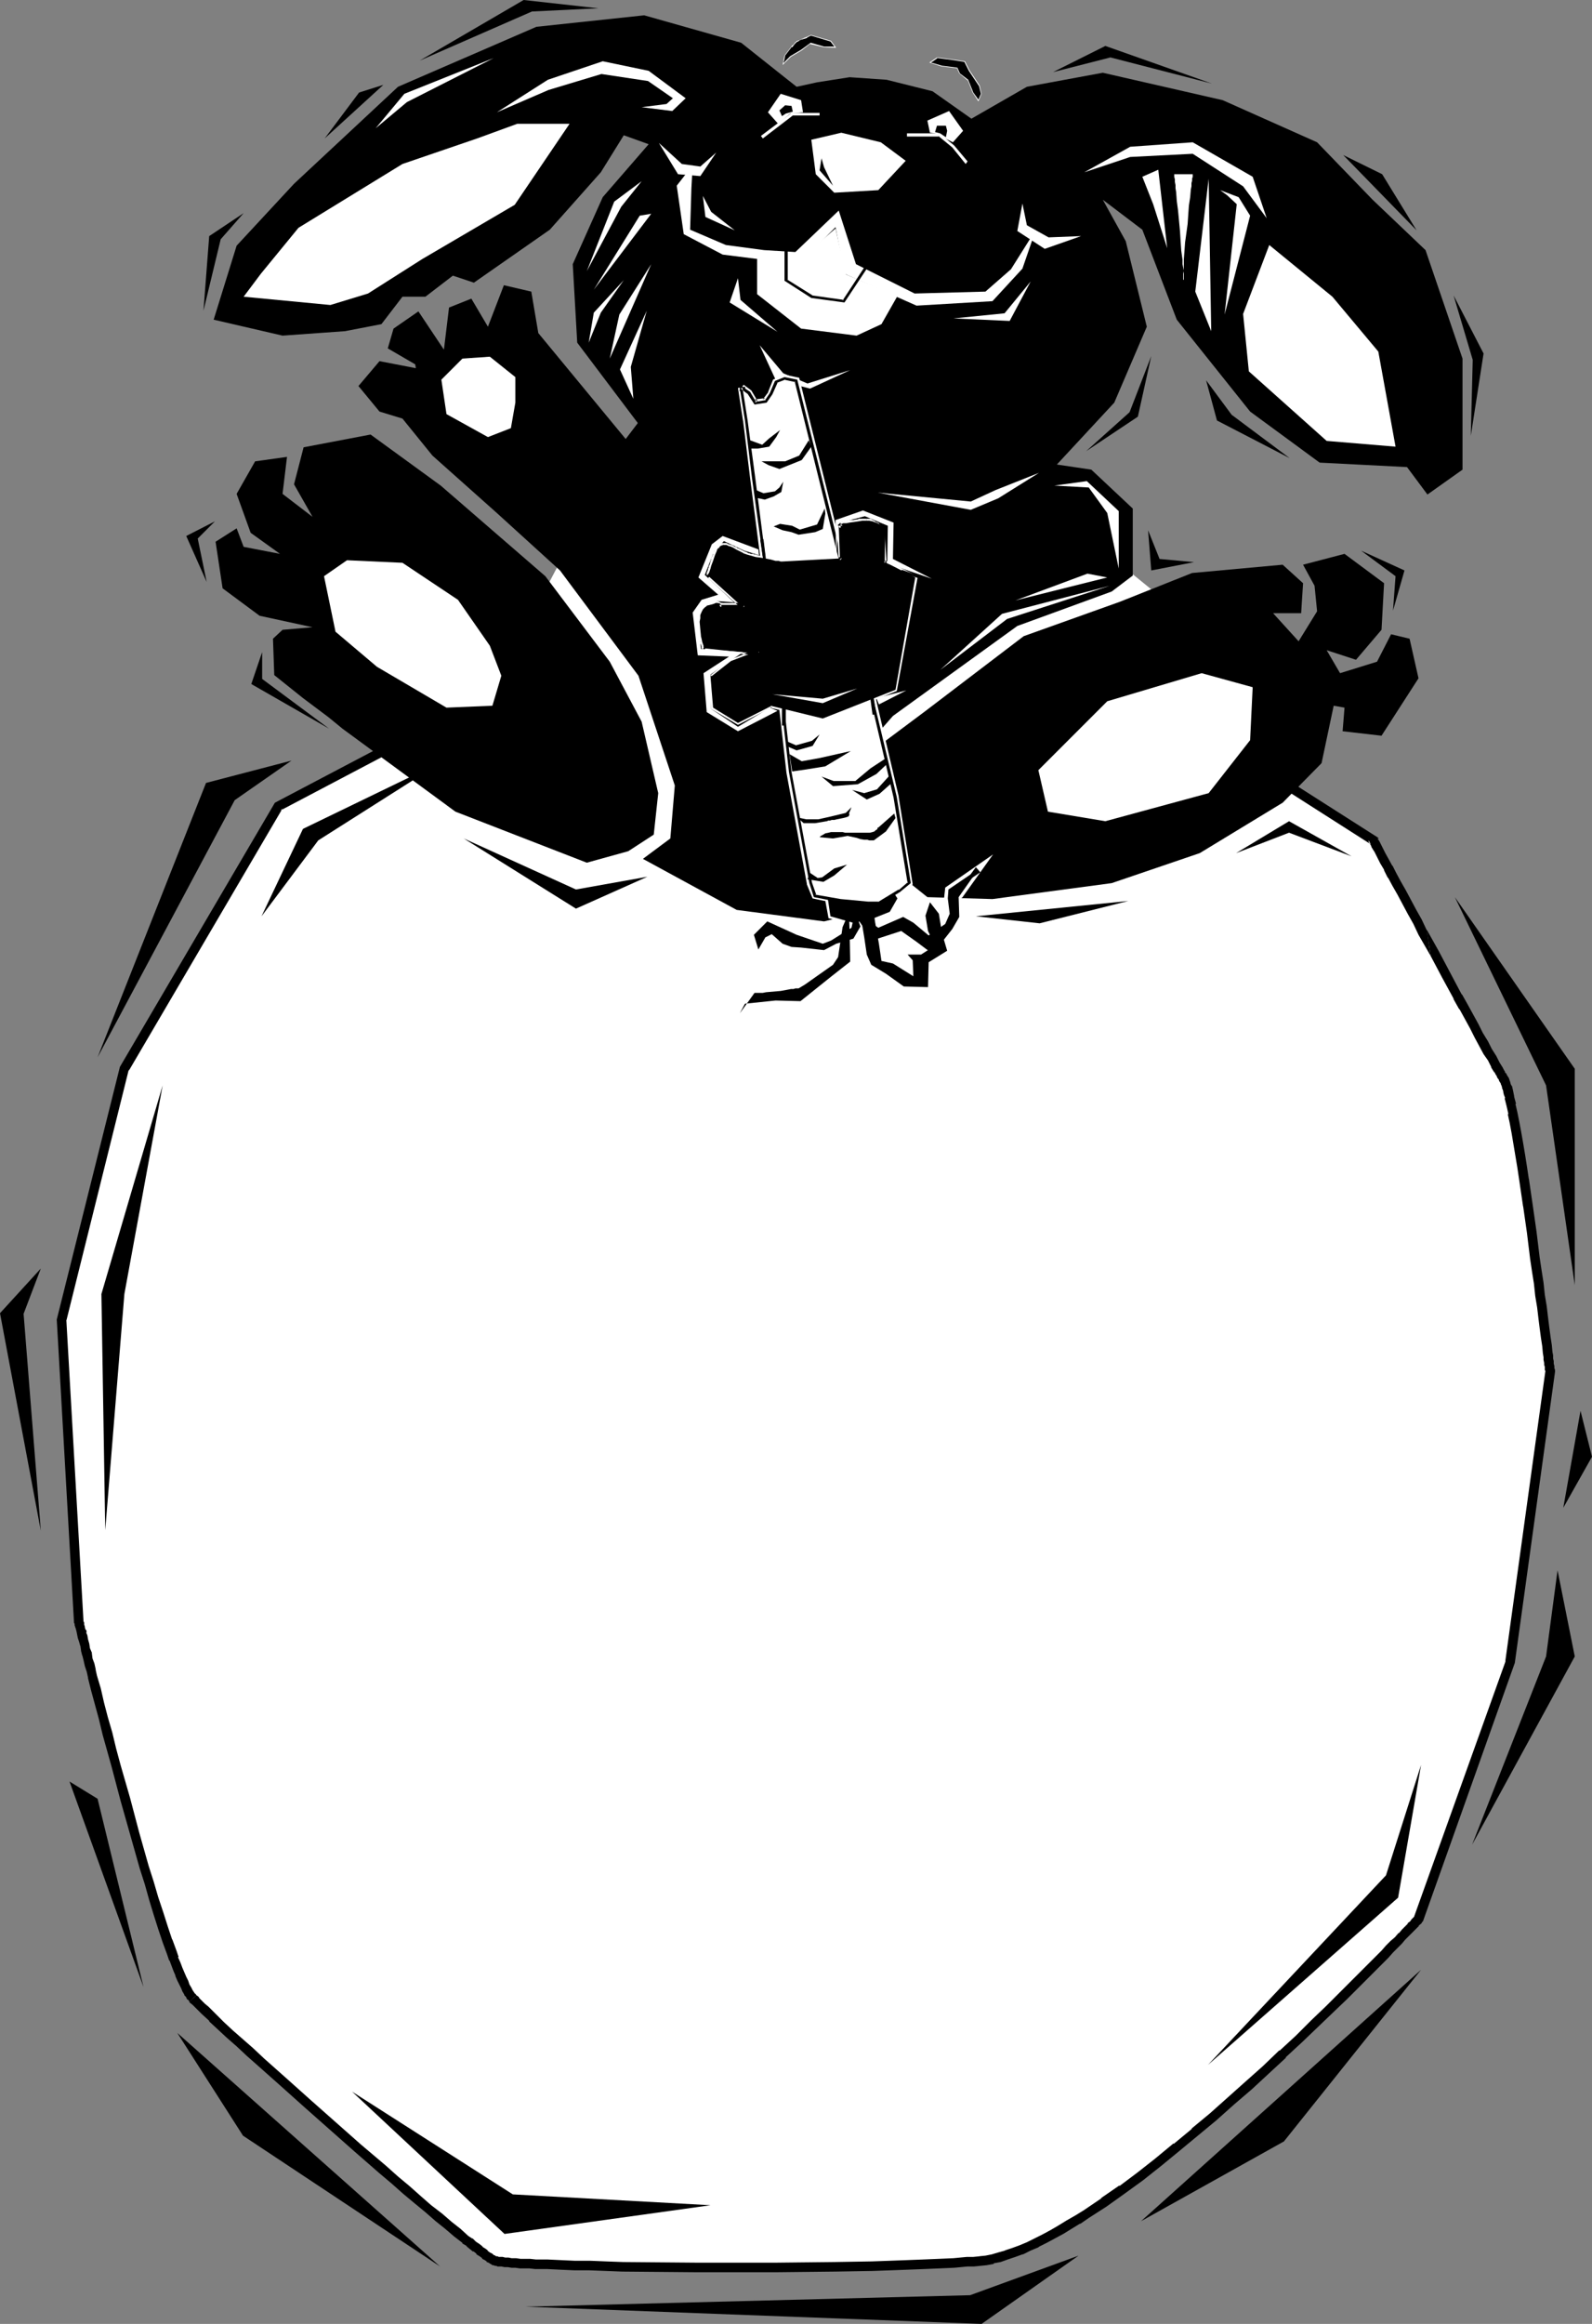<?xml version="1.0" encoding="UTF-8" standalone="no"?>
<svg
   version="1.0"
   width="106.714mm"
   height="155.711mm"
   id="svg130"
   sodipodi:docname="Bunny &amp; Egg Frame.wmf"
   xmlns:inkscape="http://www.inkscape.org/namespaces/inkscape"
   xmlns:sodipodi="http://sodipodi.sourceforge.net/DTD/sodipodi-0.dtd"
   xmlns="http://www.w3.org/2000/svg"
   xmlns:svg="http://www.w3.org/2000/svg">
  <rect width="100%" height="100%" fill="#808080" stroke="none"/>
  <sodipodi:namedview
     id="namedview130"
     pagecolor="#ffffff"
     bordercolor="#000000"
     borderopacity="0.25"
     inkscape:showpageshadow="2"
     inkscape:pageopacity="0.0"
     inkscape:pagecheckerboard="0"
     inkscape:deskcolor="#d1d1d1"
     inkscape:document-units="mm" />
  <defs
     id="defs1">
    <pattern
       id="WMFhbasepattern"
       patternUnits="userSpaceOnUse"
       width="6"
       height="6"
       x="0"
       y="0" />
  </defs>
  <path
     style="fill:#ffffff;fill-opacity:1;fill-rule:evenodd;stroke:none"
     d="m 48.8,506.103 0.808,0.646 0.646,0.808 0.808,0.646 0.808,0.97 1.939,1.778 2.101,1.939 2.262,2.101 2.585,2.262 2.585,2.424 2.747,2.424 2.909,2.585 2.909,2.747 3.07,2.747 3.07,2.747 12.604,11.15 6.302,5.333 3.07,2.585 2.909,2.585 2.909,2.424 2.747,2.262 2.585,2.262 2.424,1.939 2.262,1.939 2.101,1.778 0.97,0.646 0.97,0.808 0.808,0.646 0.808,0.646 0.646,0.485 0.646,0.485 0.646,0.485 0.646,0.323 0.323,0.323 0.485,0.323 0.323,0.162 h 0.162 l 0.323,0.162 h 0.323 l 0.485,0.162 h 0.646 0.808 l 0.808,0.162 h 0.808 l 1.131,0.162 h 1.131 1.131 l 1.293,0.162 h 1.454 l 1.454,0.162 h 1.454 l 3.393,0.162 h 3.555 l 3.878,0.162 h 4.04 l 4.363,0.162 h 4.363 l 4.686,0.162 h 4.686 5.009 l 9.857,0.162 h 10.019 l 10.019,-0.162 h 4.848 l 4.848,-0.162 4.686,-0.162 h 4.524 l 4.363,-0.162 4.201,-0.162 4.04,-0.162 3.717,-0.323 3.393,-0.162 1.616,-0.162 1.454,-0.162 1.616,-0.162 1.616,-0.323 1.777,-0.485 1.777,-0.485 1.777,-0.646 1.939,-0.646 1.939,-0.808 1.939,-0.97 2.101,-0.97 1.939,-1.131 2.101,-1.131 2.101,-1.293 2.262,-1.293 2.101,-1.454 4.524,-2.909 4.524,-3.232 4.524,-3.393 4.686,-3.555 4.686,-3.878 4.524,-3.717 4.686,-4.04 4.524,-3.878 4.524,-4.04 4.363,-4.04 4.201,-3.878 4.201,-3.878 3.878,-3.717 3.878,-3.717 3.393,-3.393 1.777,-1.778 1.616,-1.616 1.616,-1.616 1.454,-1.454 1.454,-1.454 1.293,-1.293 1.293,-1.454 1.293,-1.131 1.131,-1.293 0.97,-0.97 0.97,-0.97 0.808,-0.97 0.808,-0.808 0.646,-0.646 0.646,-0.646 0.485,-0.485 0.485,-0.485 0.162,-0.323 0.162,-0.162 h 0.162 l 23.107,-64.96 10.019,-73.686 v -0.323 -0.162 -0.323 l -0.162,-0.485 v -0.485 l -0.162,-0.646 v -0.646 l -0.162,-0.646 -0.162,-0.97 -0.162,-1.778 -0.323,-2.101 -0.323,-2.424 -0.162,-2.585 -0.485,-2.747 -0.323,-2.909 -0.485,-3.07 -0.323,-3.07 -0.485,-3.232 -0.97,-6.625 -0.97,-6.787 -0.97,-6.464 -0.485,-3.232 -0.485,-3.07 -0.485,-2.909 -0.485,-2.747 -0.485,-2.585 -0.323,-2.262 -0.485,-2.262 -0.323,-1.778 -0.162,-0.808 -0.323,-0.808 -0.162,-0.646 -0.162,-0.646 -0.162,-0.485 -0.162,-0.485 -0.162,-0.323 -0.162,-0.323 v -0.162 l -0.323,-0.323 -0.162,-0.485 -0.323,-0.323 -0.323,-0.485 -0.323,-0.646 -0.808,-1.293 -0.808,-1.616 -0.97,-1.778 -1.131,-1.939 -1.131,-2.262 -1.293,-2.262 -1.293,-2.424 -1.293,-2.424 -1.454,-2.585 -2.909,-5.333 -3.07,-5.494 -2.909,-5.494 -1.454,-2.585 -1.454,-2.585 -1.293,-2.585 -1.293,-2.262 -1.131,-2.262 -1.131,-2.101 -1.131,-1.939 -0.808,-1.778 -0.808,-1.454 -0.808,-1.293 -0.323,-0.485 -0.485,-0.97 -0.323,-0.646 v -0.162 l -0.162,-0.162 v 0 l -36.034,-23.108 -70.776,-13.089 -42.013,2.909 -34.742,-2.909 -38.943,-1.454 -54.779,28.925 -39.105,66.576 -15.836,63.505 4.363,76.594 v 0 0.162 l 0.162,0.323 v 0.485 l 0.162,0.485 0.162,0.646 0.162,0.808 0.323,0.808 0.162,0.97 0.323,1.131 0.162,1.131 0.323,1.131 0.323,1.454 0.323,1.293 0.485,1.454 0.323,1.616 0.808,3.232 0.97,3.555 0.97,3.717 1.131,3.878 0.97,4.04 1.131,4.04 2.262,8.564 2.424,8.564 2.424,8.564 1.293,4.04 1.131,3.878 1.131,3.878 1.293,3.555 0.97,3.393 1.131,3.07 0.485,1.454 0.646,1.293 0.485,1.293 0.485,1.293 0.485,1.131 0.485,0.97 0.485,0.97 0.323,0.808 0.485,0.808 0.323,0.485 0.323,0.485 z"
     id="path1" />
  <path
     style="fill:#000000;fill-opacity:1;fill-rule:evenodd;stroke:none"
     d="m 47.992,506.911 v 0.162 l 0.808,0.646 -0.162,-0.162 0.808,0.808 v 0 l 0.808,0.808 v 0 l 0.808,0.808 1.939,1.778 v 0.162 l 2.101,1.939 2.262,2.101 2.585,2.262 2.585,2.424 2.747,2.424 2.909,2.585 2.909,2.585 3.07,2.747 3.07,2.747 12.604,11.15 6.302,5.494 3.07,2.585 2.909,2.585 2.909,2.424 v 0 l 2.747,2.262 2.585,2.262 2.424,1.939 v 0 l 2.262,1.939 v 0 l 2.101,1.616 v 0.162 l 1.131,0.646 h -0.162 l 0.97,0.808 0.808,0.646 v -0.162 l 0.808,0.646 v 0.162 l 0.808,0.485 v 0 l 0.646,0.485 v 0.162 l 0.646,0.323 v 0 l 0.485,0.323 v 0.162 l 0.485,0.162 0.485,0.323 v 0 l 0.323,0.162 0.162,0.162 h 0.323 l 0.323,0.162 v 0 h 0.323 l 0.323,0.162 h 0.485 0.646 -0.162 l 0.808,0.162 v 0 h 0.808 v 0 l 0.97,0.162 v 0 h 0.97 v 0 l 1.131,0.162 h 1.293 1.293 -0.162 l 1.454,0.162 v 0 h 1.454 1.616 l 3.232,0.162 3.717,0.162 h 3.717 l 4.201,0.162 4.201,0.162 h 0.162 l 18.744,0.162 h 9.857 10.019 l 14.866,-0.162 h 0.162 l 9.534,-0.162 4.524,-0.162 4.363,-0.162 4.201,-0.162 3.878,-0.162 3.717,-0.162 v 0 l 3.393,-0.323 h 1.616 l 1.616,-0.162 v 0 l 1.616,-0.162 v 0 l 1.777,-0.323 v -0.162 l 1.777,-0.323 v 0 l 1.777,-0.646 v 0 l 1.939,-0.646 v 0 l 1.777,-0.646 h 0.162 l 1.939,-0.97 1.939,-0.808 0.162,-0.162 1.939,-0.97 2.101,-1.131 v 0 l 2.101,-1.131 2.101,-1.293 2.101,-1.293 h 0.162 l 2.101,-1.454 4.524,-2.909 v 0 l 4.524,-3.232 v 0 l 4.686,-3.393 v 0 l 4.686,-3.717 4.524,-3.717 v 0 l 4.686,-3.878 v 0 l 4.686,-3.878 4.524,-4.04 4.524,-3.878 4.363,-4.04 4.201,-3.878 v -0.162 l 4.201,-3.878 v 0 l 3.878,-3.717 3.878,-3.717 3.555,-3.393 9.211,-9.211 1.293,-1.293 1.131,-1.293 1.131,-1.131 1.131,-1.131 0.808,-0.97 v 0 l 0.97,-0.97 v 0 l 0.808,-0.808 v 0 l 0.646,-0.646 v 0 l 0.646,-0.646 v 0 l 0.485,-0.485 h -0.162 l 0.808,-0.646 v -0.162 l 0.162,-0.162 v 0 l 0.162,-0.162 23.269,-65.444 10.18,-73.686 v -0.485 l -0.162,-0.485 v 0.162 -0.323 0 -0.485 0.162 l -0.162,-0.646 v 0 -0.646 l -0.162,-0.646 v 0.162 -0.808 -0.162 l -0.162,-0.808 v 0 l -0.162,-1.778 -0.323,-2.101 -0.323,-2.424 -0.323,-2.585 -0.323,-2.747 -0.485,-2.909 -0.323,-3.07 -0.485,-3.07 -0.485,-3.232 -0.808,-6.625 -0.97,-6.787 v 0 l -0.97,-6.625 v 0.162 l -0.485,-3.232 v 0 l -0.485,-3.07 -0.485,-2.909 -0.485,-2.747 -0.485,-2.585 -0.485,-2.424 v 0 l -0.485,-2.101 h 0.162 l -0.485,-1.778 v -0.162 l -0.162,-0.808 v 0 l -0.162,-0.808 v 0 l -0.162,-0.646 v -0.162 l -0.323,-0.485 v 0 l -0.162,-0.485 v -0.162 l -0.162,-0.323 v -0.162 l -0.162,-0.323 v -0.162 l -0.323,-0.485 v 0 l -0.162,-0.323 v 0.162 l -0.162,-0.485 -0.162,-0.162 -0.323,-0.323 h 0.162 l -0.323,-0.485 v 0 l -0.323,-0.646 v 0 l -0.808,-1.293 v 0 l -0.808,-1.616 v 0 l -1.131,-1.778 -0.97,-1.939 -1.293,-2.101 -1.131,-2.262 v 0 l -2.747,-5.009 v 0 l -1.454,-2.585 v 0.162 l -2.909,-5.494 -2.909,-5.494 v 0 l -3.07,-5.494 0.97,6.625 v 0 l 2.909,5.494 2.909,5.333 v 0.162 l 1.454,2.585 v -0.162 l 2.747,5.009 v 0 l 1.131,2.262 1.131,2.101 1.131,2.101 1.131,1.616 v 0 l 0.808,1.616 v 0.162 l 0.808,1.293 v -0.162 l 0.323,0.646 v 0 l 0.323,0.485 v 0.162 l 0.323,0.485 -0.162,-0.162 0.323,0.323 v 0.162 l 0.162,0.323 v 0 l 0.323,0.485 v -0.162 0.323 0 l 0.162,0.323 v 0 l 0.162,0.485 v 0.162 l 0.162,0.485 v -0.162 l 0.162,0.646 v 0.162 l 0.162,0.646 v 0 l 0.323,0.808 h -0.162 l 0.485,1.939 v 0 l 0.485,2.101 h -0.162 l 0.485,2.262 0.485,2.585 0.485,2.909 0.485,2.909 0.485,2.909 v 0 l 0.485,3.232 v 0 l 0.97,6.625 v -0.162 l 0.97,6.787 0.808,6.625 0.485,3.232 0.485,3.07 0.323,3.07 0.485,2.909 0.323,2.747 0.323,2.585 0.323,2.424 0.323,2.101 0.162,1.778 v 0 l 0.162,0.97 v -0.162 0.808 0 l 0.162,0.808 v 0.485 0 l 0.162,0.485 v 0 0.485 0 0.323 0 l 0.162,0.323 v -0.323 0.323 -0.162 l -10.18,73.686 0.162,-0.323 -23.269,64.96 0.323,-0.323 v 0 l -0.162,0.162 -0.162,0.162 0.162,-0.162 -0.646,0.646 -0.162,0.162 -0.323,0.485 v 0 l -0.646,0.485 v 0.162 l -0.646,0.646 v 0 l -0.808,0.808 v 0 l -0.808,0.97 v -0.162 l -0.97,1.131 -1.131,0.97 -1.131,1.131 -1.131,1.293 -1.293,1.293 -9.211,9.211 -3.555,3.555 -3.717,3.555 -3.878,3.878 v 0 l -4.201,3.878 v -0.162 l -4.201,4.04 -4.363,3.878 -4.524,4.04 -4.524,4.04 -4.686,3.878 h 0.162 l -4.686,3.878 v -0.162 l -4.686,3.878 -4.524,3.555 v 0 l -4.524,3.393 v -0.162 l -4.686,3.232 h 0.162 l -4.524,3.07 -2.101,1.293 v 0 l -2.262,1.293 -2.101,1.293 -1.939,1.131 v 0 l -2.101,1.131 -1.939,0.97 v 0 l -1.939,0.97 -1.939,0.808 v 0 l -1.777,0.646 v 0 l -1.939,0.646 h 0.162 l -1.777,0.485 v 0 l -1.616,0.485 v 0 l -1.616,0.323 v 0 l -1.616,0.162 h 0.162 l -1.616,0.162 h -1.616 l -3.393,0.323 v 0 l -3.717,0.162 -3.878,0.162 -4.201,0.162 -4.363,0.162 -4.524,0.162 -9.534,0.162 v 0 l -14.866,0.162 h -10.019 -9.857 l -18.744,-0.162 v 0 l -4.363,-0.162 -4.04,-0.162 h -3.878 l -3.555,-0.162 -3.393,-0.162 h -1.454 -1.454 v 0 l -1.454,-0.162 v 0 h -1.293 -1.131 l -1.131,-0.162 v 0 h -0.97 -0.162 l -0.808,-0.162 v 0 h -0.808 v 0 l -0.646,-0.162 v 0 h -0.646 -0.485 0.162 l -0.323,-0.162 h -0.162 -0.162 0.162 -0.162 v 0 l -0.323,-0.162 h 0.162 l -0.485,-0.162 -0.323,-0.323 v 0 l -0.646,-0.323 v 0 l -0.646,-0.485 h 0.162 l -0.646,-0.485 v 0 l -0.808,-0.485 h 0.162 l -0.808,-0.646 v 0 l -0.97,-0.646 -0.808,-0.808 h -0.162 l -0.97,-0.646 v 0 l -1.939,-1.778 v 0 l -2.262,-1.778 v 0 l -2.424,-2.101 -2.747,-2.101 -2.585,-2.262 v 0 l -2.909,-2.585 -2.909,-2.424 -3.07,-2.747 -6.302,-5.332 -12.604,-11.15 -3.07,-2.747 -3.07,-2.747 -2.909,-2.585 -2.909,-2.585 -2.747,-2.585 -2.585,-2.262 -2.585,-2.262 -2.262,-2.101 -2.101,-2.101 0.162,0.162 -1.939,-1.939 -0.97,-0.808 v 0 l -0.808,-0.808 0.162,0.162 -0.808,-0.808 v -0.162 l -0.808,-0.646 0.162,0.162 z"
     id="path2" />
  <path
     style="fill:#000000;fill-opacity:1;fill-rule:evenodd;stroke:none"
     d="m 361.475,235.438 v 0.162 l -1.293,-2.747 v 0 l -1.454,-2.585 v 0 l -1.293,-2.424 v 0 l -1.293,-2.424 v 0 l -1.293,-2.262 -1.131,-2.101 v 0 l -0.97,-1.939 v 0.162 l -0.97,-1.778 -0.808,-1.454 -0.646,-1.293 -0.323,-0.646 v 0 l -0.485,-0.97 v 0 l -0.485,-0.808 -0.162,-0.323 0.323,0.808 v -0.646 l -37.004,-23.592 -71.099,-13.089 -42.175,2.909 h 0.323 l -34.742,-2.909 v 0 l -39.266,-1.454 -55.587,29.248 -39.266,66.899 -15.997,63.99 4.363,76.594 v 0 0.162 l 0.162,0.323 v 0.162 0.323 -0.162 l 0.162,0.485 v 0 l 0.162,0.485 v 0 l 0.162,0.646 v 0 l 0.162,0.808 v 0 l 0.162,0.808 v 0 l 0.323,0.97 0.323,1.131 v -0.162 l 0.162,1.131 v 0.162 l 0.323,1.293 v -0.162 l 0.323,1.293 v 0 l 0.323,1.454 0.485,1.454 v 0 l 0.323,1.454 v 0.162 l 0.808,3.232 0.97,3.555 0.97,3.555 0.97,4.04 1.131,4.04 1.131,4.04 2.262,8.564 v 0 l 2.424,8.564 2.424,8.564 1.293,4.04 1.131,4.04 1.131,3.717 1.131,3.555 1.131,3.393 v 0 l 1.131,3.07 0.485,1.454 0.162,0.162 0.485,1.293 0.485,1.293 v 0 l 0.485,1.131 v 0.162 l 0.485,1.131 0.485,0.97 0.485,0.97 v 0 l 0.323,0.808 0.485,0.808 v 0.162 l 0.485,0.485 v 0.162 l 0.323,0.485 h 0.162 l 0.323,0.485 1.777,-1.616 -0.323,-0.485 v 0.162 l -0.323,-0.485 v 0 l -0.323,-0.485 v 0 l -0.323,-0.646 -0.485,-0.808 v 0 l -0.323,-0.97 -0.485,-0.97 -0.485,-1.131 v 0 l -0.485,-1.131 v 0 l -0.485,-1.293 -0.646,-1.454 h 0.162 l -0.485,-1.454 -1.131,-3.07 v 0.162 l -1.131,-3.393 -1.131,-3.555 -1.293,-3.878 -1.131,-3.878 -1.293,-4.04 -2.424,-8.564 -2.262,-8.564 v 0 l -2.424,-8.403 -1.131,-4.201 -0.97,-4.04 -1.131,-3.878 -0.97,-3.717 -0.808,-3.555 -0.97,-3.232 v 0 l -0.323,-1.454 v -0.162 l -0.323,-1.454 -0.485,-1.293 v 0 L 23.269,418.683 V 418.521 l -0.485,-1.131 v 0 l -0.162,-1.131 v 0 l -0.323,-1.131 -0.162,-0.97 v 0 l -0.323,-0.808 h 0.162 l -0.162,-0.646 h -0.162 l -0.162,-0.646 v -0.162 l -0.162,-0.485 v 0.162 -0.485 -0.162 l -0.162,-0.323 v 0.162 -0.323 0.323 0 0 l -4.363,-76.594 v 0.323 l 15.836,-63.667 v 0.323 l 38.943,-66.414 -0.485,0.485 54.94,-28.925 -0.646,0.162 38.943,1.454 v 0 l 34.58,2.909 h 0.323 l 41.852,-2.909 h -0.323 l 70.776,12.927 -0.485,-0.162 36.196,23.108 -0.485,-0.97 v 0.485 l 0.485,0.485 -0.323,-0.323 0.485,0.808 v 0.162 l 0.485,0.808 v 0 l 0.323,0.485 0.646,1.293 0.808,1.616 0.97,1.616 v 0.162 l 0.97,1.939 v -0.162 l 1.131,2.101 1.293,2.262 v 0 l 1.293,2.424 v 0 l 1.293,2.424 v 0 l 1.454,2.585 v 0 l 1.293,2.747 v 0 l 3.07,5.332 z"
     id="path3" />
  <path
     style="fill:#000000;fill-opacity:1;fill-rule:evenodd;stroke:none"
     d="M 73.846,192.617 59.465,202.635 24.723,267.756 52.193,198.272 Z"
     id="path4" />
  <path
     style="fill:#000000;fill-opacity:1;fill-rule:evenodd;stroke:none"
     d="m 368.585,227.197 23.107,47.669 7.272,50.578 v -54.779 z"
     id="path5" />
  <path
     style="fill:#000000;fill-opacity:1;fill-rule:evenodd;stroke:none"
     d="m 394.601,397.676 -2.909,21.815 -18.744,47.669 26.016,-47.669 z"
     id="path6" />
  <path
     style="fill:#000000;fill-opacity:1;fill-rule:evenodd;stroke:none"
     d="m 289.083,562.499 70.938,-63.667 -34.742,43.468 z"
     id="path7" />
  <path
     style="fill:#000000;fill-opacity:1;fill-rule:evenodd;stroke:none"
     d="m 396.055,381.84 4.363,-24.562 2.909,11.635 z"
     id="path8" />
  <path
     style="fill:#000000;fill-opacity:1;fill-rule:evenodd;stroke:none"
     d="M 10.342,321.243 5.979,332.716 10.342,387.657 0,332.555 Z"
     id="path9" />
  <path
     style="fill:#000000;fill-opacity:1;fill-rule:evenodd;stroke:none"
     d="m 17.613,451.162 7.11,4.363 11.634,47.669 z"
     id="path10" />
  <path
     style="fill:#000000;fill-opacity:1;fill-rule:evenodd;stroke:none"
     d="M 44.922,514.829 111.497,573.972 61.565,540.845 Z"
     id="path11" />
  <path
     style="fill:#000000;fill-opacity:1;fill-rule:evenodd;stroke:none"
     d="m 133.15,584.152 112.628,-2.909 27.47,-10.019 -24.562,17.29 z"
     id="path12" />
  <path
     style="fill:#000000;fill-opacity:1;fill-rule:evenodd;stroke:none"
     d="m 41.205,274.866 -15.513,52.84 0.97,59.789 4.848,-59.789 z"
     id="path13" />
  <path
     style="fill:#000000;fill-opacity:1;fill-rule:evenodd;stroke:none"
     d="m 360.021,446.961 -5.817,33.611 -48.154,42.337 45.083,-47.993 z"
     id="path14" />
  <path
     style="fill:#000000;fill-opacity:1;fill-rule:evenodd;stroke:none"
     d="m 89.197,529.696 38.62,36.035 52.193,-7.272 -50.093,-2.747 z"
     id="path15" />
  <path
     style="fill:#000000;fill-opacity:1;fill-rule:evenodd;stroke:none"
     d="m 117.475,212.331 28.44,12.927 18.098,-3.232 -18.098,8.08 z"
     id="path16" />
  <path
     style="fill:#000000;fill-opacity:1;fill-rule:evenodd;stroke:none"
     d="m 247.232,232.045 38.62,-3.878 -22.461,5.656 z"
     id="path17" />
  <path
     style="fill:#000000;fill-opacity:1;fill-rule:evenodd;stroke:none"
     d="m 313.16,216.047 13.412,-8.08 15.836,8.888 -15.836,-5.979 z"
     id="path18" />
  <path
     style="fill:#000000;fill-opacity:1;fill-rule:evenodd;stroke:none"
     d="M 112.466,192.617 76.755,209.907 66.252,232.045 80.633,212.815 Z"
     id="path19" />
  <path
     style="fill:#ffffff;fill-opacity:1;fill-rule:evenodd;stroke:none"
     d="m 157.388,112.791 -21.168,40.236 20.199,62.697 40.72,14.543 53.809,-4.04 49.931,-69.484 -32.156,-26.178 z"
     id="path20" />
  <path
     style="fill:#000000;fill-opacity:1;fill-rule:evenodd;stroke:none"
     d="m 105.356,93.238 -9.211,-1.778 -5.332,6.302 5.332,6.464 5.817,1.778 7.595,9.372 16.321,14.543 15.997,14.543 19.875,26.663 9.211,27.794 -1.131,13.412 -6.948,5.171 23.754,12.927 22.138,2.909 16.967,-4.201 -14.705,-13.897 1.293,-18.098 13.897,-15.836 31.51,-22.784 23.915,-8.726 5.332,-4.04 v -16.967 l -10.503,-9.857 -8.726,-1.293 14.543,-15.674 8.241,-19.229 -5.332,-21.653 -5.817,-10.503 10.019,7.595 8.726,22.784 18.583,23.269 17.613,12.927 22.138,1.131 5.171,6.948 8.887,-6.302 V 90.814 l -9.372,-27.47 -13.412,-12.766 -14.058,-14.543 -23.915,-10.665 -30.379,-6.948 -19.229,3.555 -14.058,8.08 -9.857,-6.948 -11.634,-2.909 -9.372,-0.646 -8.241,1.293 -5.171,1.131 -3.07,-2.424 -10.988,-8.726 L 163.205,3.878 135.897,6.787 100.832,21.976 74.493,46.538 59.95,62.213 54.132,80.957 71.584,84.997 87.42,83.866 96.63,82.088 101.963,75.14 h 5.817 l 6.948,-5.333 5.332,1.778 19.229,-13.412 12.927,-14.543 5.817,-9.372 6.302,2.262 -11.634,13.412 -7.595,16.967 1.131,19.876 15.351,20.36 -3.07,4.04 -22.138,-26.824 -1.777,-10.503 -6.948,-1.616 -4.04,10.503 -4.201,-7.11 -5.656,2.262 -1.293,10.665 -6.464,-9.695 -6.302,4.363 -1.454,5.009 6.948,4.04 z"
     id="path21" />
  <path
     style="fill:#000000;fill-opacity:1;fill-rule:evenodd;stroke:none"
     d="m 83.218,181.628 3.555,2.909 28.601,21.007 33.287,12.927 10.503,-2.909 6.464,-4.201 1.131,-10.503 -4.201,-18.098 -8.079,-15.19 -16.321,-21.653 -26.501,-22.946 -17.775,-12.927 -16.967,3.232 -2.424,9.372 4.686,8.241 -7.595,-5.817 1.131,-9.372 -8.079,1.131 -4.686,8.241 3.555,9.857 7.433,5.333 -9.211,-1.778 -1.777,-4.686 -5.332,3.393 1.777,11.796 9.372,6.948 13.412,2.909 -7.595,0.646 -2.424,2.262 0.323,9.211 7.272,5.817 z"
     id="path22" />
  <path
     style="fill:#000000;fill-opacity:1;fill-rule:evenodd;stroke:none"
     d="m 219.277,209.584 0.97,-18.906 14.058,-10.503 25.046,-19.068 24.4,-8.726 18.26,-7.272 22.946,-2.101 5.171,4.686 -0.485,7.595 h -7.11 l 6.464,7.11 4.686,-7.595 -0.646,-6.464 -2.909,-5.333 10.503,-2.747 10.019,7.433 -0.646,11.796 -6.464,7.595 -7.433,-2.424 3.393,5.817 9.372,-2.909 3.555,-6.948 4.686,1.131 2.262,10.019 -9.372,14.543 -9.857,-1.131 0.485,-5.979 -2.747,-0.485 -3.07,14.543 -9.857,10.019 -21.007,12.766 -22.299,7.595 -30.217,4.04 -16.482,-0.485 -13.897,-11.15 z"
     id="path23" />
  <path
     style="fill:#ffffff;fill-opacity:1;fill-rule:evenodd;stroke:none"
     d="m 273.894,59.789 -8.241,0.323 -5.494,-3.07 -1.131,-5.494 -1.293,6.948 6.948,4.525 z"
     id="path24" />
  <path
     style="fill:#ffffff;fill-opacity:1;fill-rule:evenodd;stroke:none"
     d="m 317.361,174.034 -12.927,-3.555 -23.915,7.11 -17.452,17.452 2.424,10.503 14.543,2.424 26.177,-7.11 10.503,-13.412 z"
     id="path25" />
  <path
     style="fill:#ffffff;fill-opacity:1;fill-rule:evenodd;stroke:none"
     d="m 124.101,163.53 -8.079,-11.635 -14.058,-9.372 -14.058,-0.646 -5.817,4.04 2.909,14.058 10.503,8.888 17.613,10.342 11.634,-0.485 2.262,-7.595 z"
     id="path26" />
  <path
     style="fill:#ffffff;fill-opacity:1;fill-rule:evenodd;stroke:none"
     d="m 130.564,101.964 v -6.464 l -6.464,-5.171 -6.948,0.485 -5.332,5.333 1.293,8.726 10.503,5.817 5.817,-2.262 z"
     id="path27" />
  <path
     style="fill:#ffffff;fill-opacity:1;fill-rule:evenodd;stroke:none"
     d="m 229.457,40.721 -6.302,-4.686 -10.019,-2.424 -7.595,1.778 1.131,8.726 4.686,4.686 11.15,-0.646 z"
     id="path28" />
  <path
     style="fill:#ffffff;fill-opacity:1;fill-rule:evenodd;stroke:none"
     d="m 162.559,27.147 7.756,0.97 3.393,-3.232 -9.372,-6.948 -11.634,-2.424 -13.897,4.686 -12.927,8.241 13.089,-5.656 13.412,-4.04 11.796,1.778 6.302,4.363 -1.616,1.454 z"
     id="path29" />
  <path
     style="fill:#ffffff;fill-opacity:1;fill-rule:evenodd;stroke:none"
     d="m 274.702,43.63 11.634,-6.464 15.836,-1.131 15.189,8.726 3.555,10.503 -5.979,-8.08 -12.766,-8.241 -15.836,0.808 z"
     id="path30" />
  <path
     style="fill:#ffffff;fill-opacity:1;fill-rule:evenodd;stroke:none"
     d="m 166.922,36.196 5.817,5.333 4.686,0.646 4.04,-3.555 -4.04,5.979 -5.656,-0.485 z"
     id="path31" />
  <path
     style="fill:#ffffff;fill-opacity:1;fill-rule:evenodd;stroke:none"
     d="m 262.421,58.173 -3.393,9.857 -7.595,8.241 -19.229,1.131 -18.26,-8.08 -2.262,-11.796 -9.372,9.372 -19.229,-2.424 -9.857,-5.171 -1.777,-12.281 4.04,-5.171 -0.323,5.817 -0.323,10.503 9.049,3.878 9.695,1.293 7.918,0.485 10.988,-10.503 4.363,13.574 14.866,7.433 17.936,-0.485 6.464,-5.656 z"
     id="path32" />
  <path
     style="fill:#ffffff;fill-opacity:1;fill-rule:evenodd;stroke:none"
     d="m 227.356,74.978 -4.04,7.11 -6.302,2.909 -14.058,-1.778 -11.15,-8.726 V 64.475 l 10.18,1.778 9.695,-8.403 2.585,11.635 z"
     id="path33" />
  <path
     style="fill:#ffffff;fill-opacity:1;fill-rule:evenodd;stroke:none"
     d="m 198.27,66.737 1.454,6.787 10.18,4.201 7.272,-2.262 2.424,-3.393 -0.646,-0.485 -2.262,3.232 h 0.162 l -6.948,2.262 h 0.162 l -9.857,-4.04 0.162,0.162 -1.454,-6.625 z"
     id="path34" />
  <path
     style="fill:#ffffff;fill-opacity:1;fill-rule:evenodd;stroke:none"
     d="m 229.78,34.58 h 8.241 l -0.323,-0.162 3.555,2.909 v 0 l 3.393,4.201 0.485,-0.646 -3.393,-4.04 -3.717,-3.07 h -8.241 z"
     id="path35" />
  <path
     style="fill:#ffffff;fill-opacity:1;fill-rule:evenodd;stroke:none"
     d="m 241.414,36.035 2.585,-2.909 -3.555,-5.009 -5.494,2.424 0.646,3.07 1.293,0.162 z"
     id="path36" />
  <path
     style="fill:#ffffff;fill-opacity:1;fill-rule:evenodd;stroke:none"
     d="m 193.261,35.065 7.595,-5.817 h -0.323 7.11 v -0.646 h -7.11 l -7.756,5.817 z"
     id="path37" />
  <path
     style="fill:#ffffff;fill-opacity:1;fill-rule:evenodd;stroke:none"
     d="m 203.441,28.44 -0.485,-3.07 -5.171,-1.616 -3.232,4.686 2.585,2.909 3.07,-2.585 z"
     id="path38" />
  <path
     style="fill:#000000;fill-opacity:1;fill-rule:evenodd;stroke:none"
     d="m 198.755,61.566 v 9.534 l 6.787,4.363 8.403,1.131 6.625,-10.019 -0.646,-0.323 -6.464,9.857 0.323,-0.162 -8.079,-1.131 h 0.162 l -6.464,-4.04 0.162,0.162 v -9.372 z"
     id="path39" />
  <path
     style="fill:#ffffff;fill-opacity:1;fill-rule:evenodd;stroke:none"
     d="m 215.398,93.723 -10.18,4.686 -8.726,-2.262 -4.04,-8.726 5.979,7.11 6.14,2.585 z"
     id="path40" />
  <path
     style="fill:#ffffff;fill-opacity:1;fill-rule:evenodd;stroke:none"
     d="m 302.818,73.847 3.393,-28.602 0.646,38.62 z"
     id="path41" />
  <path
     style="fill:#ffffff;fill-opacity:1;fill-rule:evenodd;stroke:none"
     d="m 302.172,44.114 h -4.686 v 0.162 0.162 0.323 l 0.162,0.646 v 0.646 l 0.162,0.808 v 0.808 l 0.162,0.97 0.162,2.262 0.323,2.424 0.485,5.171 0.162,2.585 0.162,2.424 0.323,2.262 v 1.131 l 0.162,0.808 v 0.97 l 0.162,0.646 v 0.646 1.131 -0.162 l -0.162,-0.162 v -0.485 -0.485 -0.646 -0.646 l 0.162,-0.808 v -1.939 l 0.162,-2.101 0.162,-2.262 0.646,-4.686 0.162,-2.424 0.162,-2.262 0.323,-2.101 0.162,-1.939 0.162,-0.808 v -0.808 l 0.162,-0.646 v -0.485 l 0.162,-0.485 v -0.323 z"
     id="path42" />
  <path
     style="fill:#ffffff;fill-opacity:1;fill-rule:evenodd;stroke:none"
     d="m 293.446,42.983 -4.04,1.778 2.747,6.948 3.555,11.15 z"
     id="path43" />
  <path
     style="fill:#ffffff;fill-opacity:1;fill-rule:evenodd;stroke:none"
     d="m 309.12,48.154 4.686,1.778 2.909,4.686 -6.464,25.047 3.07,-27.955 -2.424,-2.262 z"
     id="path44" />
  <path
     style="fill:#ffffff;fill-opacity:1;fill-rule:evenodd;stroke:none"
     d="m 162.559,45.892 -6.948,5.171 -6.948,17.613 8.726,-16.321 z"
     id="path45" />
  <path
     style="fill:#ffffff;fill-opacity:1;fill-rule:evenodd;stroke:none"
     d="m 162.074,54.618 -11.634,18.745 14.543,-19.229 z"
     id="path46" />
  <path
     style="fill:#ffffff;fill-opacity:1;fill-rule:evenodd;stroke:none"
     d="m 158.034,70.939 -7.595,8.241 -1.293,7.595 3.07,-7.595 z"
     id="path47" />
  <path
     style="fill:#ffffff;fill-opacity:1;fill-rule:evenodd;stroke:none"
     d="m 164.983,66.899 -8.079,12.766 -2.424,11.15 z"
     id="path48" />
  <path
     style="fill:#ffffff;fill-opacity:1;fill-rule:evenodd;stroke:none"
     d="m 267.107,122.971 8.241,-1.131 8.079,7.595 v 14.543 l -2.909,-14.058 -4.686,-6.464 z"
     id="path49" />
  <path
     style="fill:#ffffff;fill-opacity:1;fill-rule:evenodd;stroke:none"
     d="m 214.267,231.075 v 4.525 l 0.162,7.918 0.485,-0.646 -4.524,3.555 -8.079,6.464 0.485,-0.162 -6.302,-0.162 v 0 l -8.241,0.808 -1.616,2.909 1.616,0.97 3.717,-5.171 -1.616,-1.131 -3.717,5.171 1.616,0.97 1.293,-2.585 -0.646,0.485 7.756,-0.646 h -0.162 l 6.625,0.162 8.241,-6.625 5.009,-3.878 -0.323,-8.403 v -4.525 z"
     id="path50" />
  <path
     style="fill:#ffffff;fill-opacity:1;fill-rule:evenodd;stroke:none"
     d="m 191.16,252.405 h 0.323 0.323 l 0.323,-0.162 h 0.646 0.485 0.323 l 1.131,-0.162 h 0.323 0.485 l 0.485,-0.162 h 0.485 0.485 l 0.323,-0.162 h 0.646 0.323 l 0.485,-0.162 h 0.323 l 0.485,-0.162 h 0.485 l 0.646,-0.162 0.808,-0.162 h 0.323 0.162 0.323 v -1.778 0 h -0.485 -0.323 v 0 l -1.131,0.162 -0.646,0.162 h -0.323 -0.485 l -0.485,0.162 h -0.485 l -0.323,0.162 h -0.485 -0.485 l -0.323,0.162 h -0.485 l -0.485,0.162 h -0.485 -0.485 l -0.808,0.162 h -0.485 -0.485 -0.646 -0.485 l -0.162,0.162 h -0.162 v 0 z"
     id="path51" />
  <path
     style="fill:#ffffff;fill-opacity:1;fill-rule:evenodd;stroke:none"
     d="m 202.794,251.113 1.454,-0.97 h 0.162 l 7.272,-5.171 1.454,-2.262 1.131,-7.756 v 0.323 l 1.616,-3.717 -1.616,-0.808 -1.777,3.717 -1.131,7.756 0.162,-0.323 -1.293,1.939 0.323,-0.323 -7.11,5.171 v -0.162 l -1.616,0.97 z"
     id="path52" />
  <path
     style="fill:#ffffff;fill-opacity:1;fill-rule:evenodd;stroke:none"
     d="m 214.752,230.429 4.363,6.625 0.162,0.162 1.777,1.778 7.595,-2.424 h -0.808 l 3.878,2.747 v -0.162 l 3.393,2.585 2.424,-0.323 4.524,-5.494 v -0.162 l 1.939,-3.393 -0.323,-5.171 -0.162,0.485 8.079,-11.311 -12.119,8.403 -0.323,2.909 0.646,3.878 v -0.485 l -1.131,2.585 0.162,-0.485 -4.04,2.909 1.131,0.162 -4.04,-3.393 -2.909,-1.454 -6.787,2.747 0.97,0.162 -7.11,-5.171 -1.131,1.454 7.433,5.494 6.948,-2.909 -0.808,-0.162 2.424,1.454 -0.162,-0.162 4.524,3.717 4.848,-3.393 1.454,-3.07 -0.646,-4.201 v 0.323 l 0.162,-2.262 -0.323,0.646 7.595,-5.171 -1.131,-1.293 -5.332,7.272 0.323,5.333 v -0.485 l -1.777,3.232 0.162,-0.162 -4.201,5.171 0.485,-0.323 -1.616,0.323 0.646,0.162 -3.232,-2.262 v -0.162 l -4.201,-2.909 -7.433,2.424 0.97,0.162 -1.454,-1.454 0.162,0.162 -4.524,-6.625 z"
     id="path53" />
  <path
     style="fill:#ffffff;fill-opacity:1;fill-rule:evenodd;stroke:none"
     d="m 214.429,229.621 1.131,2.747 -0.162,-0.485 -0.646,2.909 0.485,-0.485 -5.171,3.07 0.162,-0.162 -2.101,0.97 h 0.646 l -6.625,-2.262 v 0 l -7.918,-3.555 -4.201,4.201 1.939,6.14 2.747,-4.848 -0.323,0.323 1.616,-0.808 -1.131,-0.162 2.909,2.585 2.585,0.808 2.424,0.162 v 0 l 6.14,0.808 3.232,-1.778 -0.162,0.162 4.848,-1.454 2.101,-3.878 -1.454,-4.201 -1.454,-1.616 -1.293,1.131 1.293,1.454 -0.162,-0.162 1.131,3.717 0.162,-0.808 -1.777,3.232 0.485,-0.485 -4.363,1.293 -3.232,1.616 h 0.485 l -5.817,-0.808 v 0 l -2.262,-0.162 h 0.162 l -2.424,-0.646 0.323,0.162 -3.07,-2.909 -2.424,1.293 -1.939,3.232 1.777,0.323 -1.293,-3.717 -0.162,0.808 3.393,-3.393 -0.97,0.162 7.433,3.393 v 0 l 6.948,2.424 2.424,-0.97 0.162,-0.162 5.494,-3.232 0.808,-3.555 -1.131,-3.07 z"
     id="path54" />
  <path
     style="fill:#ffffff;fill-opacity:1;fill-rule:evenodd;stroke:none"
     d="m 217.822,229.298 -0.323,5.332 0.485,2.909 0.808,4.525 1.131,2.909 4.04,2.424 h -0.162 l 4.848,3.393 7.433,0.162 0.162,-7.272 -0.485,0.808 5.171,-3.393 -1.454,-5.009 0.162,0.162 -0.97,-5.494 -2.262,-0.97 -2.909,1.616 0.808,4.686 1.777,3.878 0.323,-1.293 -3.717,2.262 0.646,-0.162 h -5.494 l 2.747,3.07 -0.323,-0.646 0.162,4.04 1.293,-0.808 -5.171,-3.232 -3.07,-0.646 0.808,0.646 -0.808,-4.363 -0.808,-5.494 -0.485,-2.585 -2.909,-2.101 -0.97,1.454 2.424,1.939 -0.323,-0.646 0.323,2.262 0.97,5.494 0.808,4.848 3.555,0.97 -0.323,-0.162 6.625,4.04 -0.162,-5.979 -1.616,-1.778 -0.646,1.616 3.555,-0.162 4.524,-2.747 -2.101,-4.363 0.162,0.162 -0.646,-3.878 -0.485,0.97 2.101,-1.293 -0.97,0.162 1.293,0.646 -0.485,-0.646 0.808,5.009 h 0.162 l 1.131,4.363 0.485,-0.97 -5.171,3.232 v 6.787 l 0.808,-0.808 -6.14,-0.162 0.485,0.162 -4.524,-3.232 v 0 l -3.878,-2.262 0.485,0.323 -0.97,-2.585 v 0.162 l -0.646,-4.363 -0.485,-2.747 v 0.162 l 0.323,-5.171 z"
     id="path55" />
  <path
     style="fill:#ffffff;fill-opacity:1;fill-rule:evenodd;stroke:none"
     d="m 209.096,228.167 0.808,4.363 5.979,1.616 4.848,-0.808 5.171,-1.939 2.101,-4.04 -2.909,-4.525 -7.11,2.424 v -0.162 l -8.241,1.939 0.485,1.939 8.241,-1.939 v -0.162 l 6.464,-2.101 -0.97,-0.485 2.262,3.717 v -0.97 l -1.777,3.07 0.485,-0.323 -4.848,1.939 0.162,-0.162 -4.363,0.808 h 0.323 l -5.332,-1.293 0.646,0.646 -0.646,-3.878 z"
     id="path56" />
  <path
     style="fill:#ffffff;fill-opacity:1;fill-rule:evenodd;stroke:none"
     d="m 187.282,98.894 1.939,1.293 -0.323,-0.162 1.939,3.07 3.717,-0.646 1.616,-2.262 1.293,-3.07 -0.485,0.485 2.101,-0.97 -0.485,0.162 2.909,0.646 -0.646,-0.808 9.857,39.913 v 0 l 5.171,21.815 4.524,20.845 5.494,22.946 v 0 l 3.555,21.492 0.323,-0.808 -2.585,2.101 h 0.162 l -5.171,3.07 0.485,-0.162 -2.747,-0.162 -6.948,-0.485 v 0 l -6.464,-1.293 0.808,0.646 -1.131,-3.232 v 0.162 l -5.171,-28.117 v 0 l -2.424,-22.784 -4.201,-32.965 -2.585,-18.745 -1.777,-14.543 v 0 l -1.293,-8.403 -1.777,0.323 1.293,8.403 v -0.162 l 1.777,14.543 2.424,18.906 4.201,32.803 2.585,22.946 v 0 l 5.171,28.117 v 0.162 l 1.454,3.555 6.948,1.454 v 0 l 6.948,0.646 h 3.07 l 5.494,-3.232 v 0 l 2.909,-2.424 -3.555,-22.138 v -0.162 l -5.332,-22.784 -4.686,-21.007 -5.171,-21.815 v 0 l -10.019,-40.398 -3.878,-0.808 -2.747,1.293 -1.293,3.232 0.162,-0.162 -1.454,1.939 0.646,-0.323 -2.747,0.323 0.808,0.485 -1.616,-2.747 -1.939,-1.454 z"
     id="path57" />
  <path
     style="fill:#000000;fill-opacity:1;fill-rule:evenodd;stroke:none"
     d="m 215.075,231.075 0.162,4.525 0.162,7.918 -4.524,3.555 -8.079,6.464 -6.302,-0.162 -7.756,0.808 -1.293,2.424 3.717,-5.171 h 1.293 0.808 l 0.808,-0.162 3.717,-0.323 1.777,-0.323 0.808,-0.162 h 0.646 l 0.485,-0.162 h 0.485 0.162 0.162 l 1.616,-0.97 7.11,-5.009 1.293,-1.939 1.131,-7.595 z"
     id="path58" />
  <path
     style="fill:#000000;fill-opacity:1;fill-rule:evenodd;stroke:none"
     d="m 215.398,229.944 4.524,6.625 1.454,1.454 6.948,-2.262 3.878,2.747 3.232,2.424 1.616,-0.323 4.201,-5.332 1.777,-3.07 -0.162,-5.009 5.009,-7.11 -7.595,5.171 -0.162,2.262 0.485,3.878 -1.131,2.585 -4.201,2.909 -3.878,-3.232 -2.585,-1.454 -6.302,2.747 z"
     id="path59" />
  <path
     style="fill:#000000;fill-opacity:1;fill-rule:evenodd;stroke:none"
     d="m 215.398,229.298 0.97,2.747 -0.646,2.909 -5.171,3.232 -2.101,0.808 -6.625,-2.262 -7.433,-3.393 -3.393,3.393 1.131,3.717 1.777,-3.07 1.616,-0.808 2.747,2.424 2.262,0.808 2.424,0.162 5.817,0.646 3.07,-1.616 4.363,-1.293 1.777,-3.07 -1.293,-3.717 z"
     id="path60" />
  <path
     style="fill:#000000;fill-opacity:1;fill-rule:evenodd;stroke:none"
     d="m 218.792,229.298 -0.323,5.171 0.485,2.909 0.646,4.363 1.131,2.585 3.717,2.262 4.524,3.232 6.14,0.162 0.162,-6.302 4.686,-2.909 -1.293,-4.363 -0.808,-5.009 -2.262,-2.909 -1.131,3.393 0.646,3.878 1.777,3.717 -3.555,2.262 h -3.393 l 1.293,1.454 0.162,4.04 -5.171,-3.232 -2.909,-0.646 -0.646,-4.363 -0.97,-5.494 -0.323,-2.262 z"
     id="path61" />
  <path
     style="fill:#000000;fill-opacity:1;fill-rule:evenodd;stroke:none"
     d="m 210.066,228.005 0.646,3.878 5.332,1.293 4.363,-0.646 4.848,-1.939 1.777,-3.07 -2.424,-3.717 -6.302,2.262 z"
     id="path62" />
  <path
     style="fill:#000000;fill-opacity:1;fill-rule:evenodd;stroke:none"
     d="m 209.743,227.682 0.646,4.363 5.656,1.616 4.524,-0.808 4.848,-1.939 1.939,-3.393 -2.585,-4.04 -6.625,2.262 -8.403,1.939 0.323,0.646 8.241,-1.939 6.464,-2.101 -0.323,-0.162 2.262,3.555 v -0.323 l -1.777,3.07 0.162,-0.162 -4.848,1.939 h 0.162 l -4.524,0.646 h 0.162 l -5.332,-1.293 0.323,0.323 -0.646,-3.878 -0.323,0.323 z"
     id="path63" />
  <path
     style="fill:#ffffff;fill-opacity:1;fill-rule:evenodd;stroke:none"
     d="m 187.767,98.086 1.939,1.454 1.616,2.585 2.747,-0.485 1.293,-1.939 1.293,-2.909 2.101,-0.97 2.909,0.646 9.857,39.913 5.332,21.815 4.524,20.845 5.494,22.946 3.393,21.492 -2.424,2.101 -5.171,3.232 -2.909,-0.162 -6.948,-0.485 -6.302,-1.293 -1.131,-3.232 -5.171,-28.117 -2.585,-22.946 -4.201,-32.803 -2.585,-18.906 -1.777,-14.382 z"
     id="path64" />
  <path
     style="fill:#000000;fill-opacity:1;fill-rule:evenodd;stroke:none"
     d="m 188.09,98.086 -0.485,0.323 1.939,1.454 -0.162,-0.162 1.777,2.747 3.07,-0.485 1.454,-2.101 1.293,-2.909 h -0.162 l 2.101,-0.808 h -0.323 l 3.07,0.646 -0.323,-0.162 9.857,39.751 5.332,21.815 v 0 l 4.524,20.845 v 0.162 l 5.332,22.784 v 0 l 3.555,21.653 0.162,-0.323 -2.424,2.101 v -0.162 l -5.332,3.232 0.323,-0.162 h -2.909 0.162 l -6.948,-0.646 -6.464,-1.131 0.323,0.162 -1.131,-3.232 v 0 l -5.171,-27.955 -2.585,-22.946 -4.201,-32.803 -2.424,-18.906 -1.939,-14.543 -1.293,-8.241 -0.808,-0.646 1.454,9.049 1.777,14.543 2.585,18.745 4.201,32.965 2.585,22.784 5.171,28.117 v 0 l 1.131,3.555 6.625,1.293 6.948,0.485 v 0 l 2.909,0.162 5.332,-3.232 v 0 l 2.747,-2.262 -3.555,-21.815 v 0 l -5.494,-22.946 v 0.162 l -4.524,-21.007 v 0 l -5.171,-21.815 -10.019,-40.075 -3.232,-0.646 -2.424,0.97 -1.293,3.07 v 0 l -1.293,1.939 0.323,-0.162 -2.909,0.485 0.485,0.162 -1.616,-2.747 -2.747,-1.778 z"
     id="path65" />
  <path
     style="fill:#000000;fill-opacity:1;fill-rule:evenodd;stroke:none"
     d="m 200.047,191.001 3.07,1.778 4.524,-0.808 7.918,-1.778 -6.464,3.878 -5.009,0.808 -3.393,0.485 z"
     id="path66" />
  <path
     style="fill:#000000;fill-opacity:1;fill-rule:evenodd;stroke:none"
     d="m 199.401,187.769 2.262,0.97 4.04,-1.131 1.939,-1.616 -1.777,2.909 -4.04,1.131 -2.262,-0.97 z"
     id="path67" />
  <path
     style="fill:#000000;fill-opacity:1;fill-rule:evenodd;stroke:none"
     d="m 224.771,191.809 -4.201,2.747 -3.878,3.232 h -5.494 l -3.07,-1.131 2.909,2.424 6.302,-0.485 4.686,-2.585 2.585,-2.424 z"
     id="path68" />
  <path
     style="fill:#000000;fill-opacity:1;fill-rule:evenodd;stroke:none"
     d="m 225.417,196.333 -3.232,3.555 -3.232,0.97 -3.07,-0.808 3.717,2.424 3.232,-1.454 2.909,-2.585 z"
     id="path69" />
  <path
     style="fill:#000000;fill-opacity:1;fill-rule:evenodd;stroke:none"
     d="m 201.987,206.998 2.262,0.485 h 3.07 l 2.909,-0.646 4.04,-0.97 1.454,-1.454 -0.646,1.616 0.162,0.162 -0.162,0.323 v 0.162 l -0.323,0.162 -0.485,0.162 -0.646,0.162 -1.616,0.323 -0.646,0.162 h -0.646 l -0.485,0.162 h -0.485 l -0.162,0.162 h -0.162 l -2.909,0.485 h -2.909 z"
     id="path70" />
  <path
     style="fill:#000000;fill-opacity:1;fill-rule:evenodd;stroke:none"
     d="m 226.548,206.029 -4.04,3.555 h -0.162 v 0.162 l -0.162,0.323 -0.323,0.162 -0.323,0.323 -0.485,0.162 -0.646,0.162 h -0.646 -3.393 -1.777 -0.162 -0.323 l -0.646,-0.162 h -0.646 -1.616 -0.646 l -0.646,0.162 -0.808,0.162 -0.808,0.485 -0.323,0.162 -0.162,0.162 -0.162,0.162 v 0 l 3.393,0.323 3.717,-0.646 2.262,0.485 0.97,0.323 0.97,0.162 h 0.808 l 0.485,0.162 h 1.131 l 3.07,-2.262 2.424,-3.393 z"
     id="path71" />
  <path
     style="fill:#000000;fill-opacity:1;fill-rule:evenodd;stroke:none"
     d="m 205.218,221.057 1.939,1.293 1.131,-0.162 3.07,-2.262 3.232,-0.97 -3.232,2.747 -2.747,1.616 -4.04,-0.646 z"
     id="path72" />
  <path
     style="fill:#000000;fill-opacity:1;fill-rule:evenodd;stroke:none"
     d="m 190.029,111.498 3.07,1.131 1.777,-1.616 2.747,-2.101 -0.97,1.778 -1.777,2.424 -2.909,0.485 h -2.101 z"
     id="path73" />
  <path
     style="fill:#000000;fill-opacity:1;fill-rule:evenodd;stroke:none"
     d="m 204.895,111.498 -2.424,3.878 -3.555,1.454 h -3.07 -2.909 l 1.777,0.97 2.747,0.97 2.424,-0.97 3.232,-1.293 2.424,-3.393 z"
     id="path74" />
  <path
     style="fill:#000000;fill-opacity:1;fill-rule:evenodd;stroke:none"
     d="m 191.16,123.94 2.262,0.97 2.909,-0.485 1.131,-0.97 0.97,-1.454 -0.485,2.585 -1.939,1.131 -2.262,0.808 -2.262,-0.485 z"
     id="path75" />
  <path
     style="fill:#000000;fill-opacity:1;fill-rule:evenodd;stroke:none"
     d="m 208.935,128.788 -1.939,4.04 -4.363,1.293 -1.939,-0.97 -3.07,-0.485 -1.616,0.646 2.262,0.97 2.262,0.485 1.777,0.646 4.201,-0.646 1.939,-0.808 0.646,-3.878 z"
     id="path76" />
  <path
     style="fill:#ffffff;fill-opacity:1;fill-rule:evenodd;stroke:none"
     d="m 181.142,172.418 4.848,-3.878 -0.162,0.162 10.342,-4.201 -17.29,-1.616 -0.323,1.939 13.735,1.131 -0.323,-1.778 -6.948,2.909 -5.009,3.878 z"
     id="path77" />
  <path
     style="fill:#ffffff;fill-opacity:1;fill-rule:evenodd;stroke:none"
     d="m 178.718,164.823 0.646,-1.616 0.162,0.162 v 0 l -0.162,-0.162 v -0.485 l -0.162,-0.323 v -0.162 l -0.162,-0.323 v -0.485 l -0.162,-0.323 v -0.323 -0.485 l -0.162,-0.323 v -0.323 -0.485 l -0.162,-0.485 v -0.323 -0.485 -0.323 -0.808 l 0.162,-0.485 v -0.162 l 0.162,-0.485 v -0.323 0 l 0.162,-0.323 0.162,-0.162 h 0.162 v -0.162 h 0.162 0.162 l -0.646,-1.616 0.162,-0.162 -0.485,0.162 -0.485,0.323 -0.485,0.323 -0.162,0.323 -0.162,0.323 -0.323,0.485 v 0.485 l -0.162,0.323 v 0.485 l -0.162,0.323 v 0.97 0.485 0.485 0.485 l 0.162,0.485 v 0.323 0.485 l 0.162,0.485 v 0.323 l 0.162,0.646 v 0.323 0.162 l 0.162,0.485 v 0.323 l 0.162,0.323 0.162,0.485 v 0 0.485 l 0.323,0.323 0.646,-1.616 z"
     id="path78" />
  <path
     style="fill:#ffffff;fill-opacity:1;fill-rule:evenodd;stroke:none"
     d="m 179.687,154.643 h 0.162 l 0.323,-0.162 0.162,-0.162 h 0.162 l 0.485,-0.162 h 0.162 l 0.323,-0.162 h 0.162 v 0 h -0.162 0.485 0.323 l -0.646,-0.162 0.646,0.323 0.162,-0.162 -1.131,-0.485 0.162,0.323 h 0.162 v -1.131 h -0.162 l -0.162,0.97 0.97,0.808 v -1.778 l 0.808,0.97 -0.162,0.323 v 0 -1.454 0 l 0.162,0.323 -1.293,-0.646 h 0.162 l 0.646,0.162 -1.131,-0.162 h 0.162 0.323 -0.646 -0.162 l -0.323,0.162 v 0 h -0.162 l -0.646,0.162 -0.323,0.162 -0.485,0.162 -0.162,0.162 v 0 z"
     id="path79" />
  <path
     style="fill:#ffffff;fill-opacity:1;fill-rule:evenodd;stroke:none"
     d="m 182.273,154.481 h 8.887 l -10.503,-9.372 -1.293,1.293 8.726,7.918 0.646,-1.616 h -6.464 z"
     id="path80" />
  <path
     style="fill:#ffffff;fill-opacity:1;fill-rule:evenodd;stroke:none"
     d="m 180.01,146.725 0.808,-0.97 v 0 l 0.162,-0.162 v -0.162 -0.323 -0.162 l 0.162,-0.162 v -0.323 l 0.162,-0.323 v -0.323 l 0.162,-0.485 0.162,-0.646 0.162,-0.323 0.162,-0.485 0.162,-0.162 0.162,-0.485 v -0.162 l 0.162,-0.323 v -0.323 l 0.162,-0.162 0.162,-0.323 0.162,-0.162 0.162,-0.162 v -0.162 l 0.162,-0.162 v 0 0 -1.778 h -0.323 l -0.485,0.162 -0.323,0.323 -0.323,0.323 -0.162,0.162 -0.162,0.162 -0.323,0.485 -0.162,0.162 -0.162,0.485 -0.162,0.162 v 0.485 l -0.162,0.323 -0.162,0.323 -0.162,0.323 v 0.323 l -0.162,0.323 -0.162,0.808 -0.323,0.646 v 0.323 l -0.162,0.162 v 0.323 l -0.162,0.323 v 0.162 l -0.162,0.162 v 0.162 0.162 0.485 l 0.97,-0.97 z"
     id="path81" />
  <path
     style="fill:#ffffff;fill-opacity:1;fill-rule:evenodd;stroke:none"
     d="m 183.242,139.292 h 0.323 l 0.162,0.162 v -0.162 l 0.162,0.162 h 0.162 l 0.162,0.162 h 0.323 v 0 l 0.808,0.485 0.323,0.162 0.323,0.162 0.485,0.162 0.162,0.162 0.646,0.162 0.646,0.323 0.646,0.323 0.485,0.162 0.323,0.162 h 0.162 l 0.323,0.162 h 0.162 l 0.485,-1.616 h 0.162 l -0.485,-0.162 -0.323,-0.162 h -0.323 l -0.162,-0.162 -0.323,-0.162 -0.485,-0.162 -0.646,-0.323 -0.323,-0.162 -0.323,-0.162 -0.485,-0.162 v 0 l -0.323,-0.323 h -0.323 l -0.808,-0.485 h -0.323 l -0.162,-0.162 h -0.162 -0.162 l -0.162,-0.162 -0.323,-0.162 h -0.162 -0.646 z"
     id="path82" />
  <path
     style="fill:#ffffff;fill-opacity:1;fill-rule:evenodd;stroke:none"
     d="m 190.029,142.039 h 0.485 l 0.323,0.162 h 0.323 l 0.323,0.162 h 0.323 l 0.323,0.162 h 0.323 l 0.323,0.162 h 0.323 l 0.323,0.162 h 0.646 l 0.646,0.162 h 0.323 0.323 l 0.323,0.162 0.97,0.162 0.485,0.162 h 0.162 0.162 0.162 l -0.162,-0.162 0.646,0.162 v -1.778 l 0.646,0.323 -0.485,-0.323 h -0.646 l -0.162,-0.162 h -0.162 -0.323 l -0.97,-0.323 h -0.485 -0.162 -0.323 l -0.323,-0.162 h -0.323 l -0.646,-0.162 h -0.323 l -0.323,-0.162 h -0.323 -0.323 l -0.323,-0.162 h -0.323 l -0.162,-0.162 h -0.485 l -0.323,-0.162 h -0.646 0.162 z"
     id="path83" />
  <path
     style="fill:#ffffff;fill-opacity:1;fill-rule:evenodd;stroke:none"
     d="m 198.108,143.493 16.159,-0.646 -0.323,-9.695 h -1.939 l 0.485,8.888 0.808,-0.97 -15.351,0.646 z"
     id="path84" />
  <path
     style="fill:#ffffff;fill-opacity:1;fill-rule:evenodd;stroke:none"
     d="m 212.975,134.121 0.97,-0.97 -0.323,0.646 -0.162,0.162 h 0.162 l 0.323,-0.162 h 0.162 0.323 0.162 l 0.162,-0.162 h 0.162 0.323 0.162 l 0.323,-0.162 h 0.485 0.323 l 0.646,-0.162 h 0.323 0.323 l 0.162,-0.162 h 1.454 v -1.778 h -1.616 -0.323 l -0.162,0.162 h -0.323 l -0.808,0.162 h -0.162 -0.646 -0.162 -0.323 l -0.323,0.162 h -0.162 -0.323 l -0.162,0.162 h -0.162 -0.162 l -0.162,0.162 h -0.162 -0.162 -0.162 l -0.646,0.323 -0.323,0.646 0.97,-0.808 z"
     id="path85" />
  <path
     style="fill:#ffffff;fill-opacity:1;fill-rule:evenodd;stroke:none"
     d="m 219.438,133.151 h 0.323 l 0.323,0.162 v 0 0 h 0.162 l 0.323,0.162 v 0 h 0.162 l 0.162,0.162 0.162,0.162 h 0.162 l 0.323,0.323 h 0.162 v 0 l 0.323,0.323 0.323,0.485 h 0.162 -0.162 v -0.162 l -0.162,-0.162 0.323,0.485 0.808,0.323 v -1.939 l 0.485,0.323 0.162,0.162 -0.162,-0.162 -0.162,-0.323 -0.323,-0.162 v 0 h 0.162 l -0.646,-0.485 -0.162,-0.323 -0.323,-0.162 -0.323,-0.162 h -0.162 l -0.162,-0.162 -0.162,-0.162 h -0.162 l -0.162,-0.162 h -0.162 l -0.162,-0.162 -0.323,-0.162 h -0.323 -0.323 -0.485 z"
     id="path86" />
  <path
     style="fill:#ffffff;fill-opacity:1;fill-rule:evenodd;stroke:none"
     d="m 222.347,134.444 0.485,8.726 8.241,4.201 -0.485,-0.97 -5.009,27.794 0.646,-0.646 -18.098,7.11 h 0.485 l -13.412,-3.393 -8.726,4.525 h 0.97 l -5.979,-3.555 0.485,0.646 -0.485,-7.272 -1.777,0.162 0.485,7.756 6.787,4.04 8.726,-4.525 -0.646,0.162 13.412,3.232 18.744,-7.433 5.332,-29.086 -8.403,-4.04 0.485,0.808 -0.485,-8.241 z"
     id="path87" />
  <path
     style="fill:#000000;fill-opacity:1;fill-rule:evenodd;stroke:none"
     d="m 180.495,171.61 4.848,-3.717 7.11,-2.747 -13.735,-1.293 v -0.162 l -0.162,-0.323 v -0.323 l -0.162,-0.646 -0.162,-0.646 -0.162,-0.808 -0.162,-1.616 -0.162,-1.778 v -0.97 l 0.162,-0.646 0.323,-0.808 0.162,-0.485 0.485,-0.485 0.485,-0.323 0.646,-0.162 0.646,-0.323 h 0.323 l 0.485,-0.162 h 0.162 0.323 0.323 v 0.162 0.162 0.162 h 6.464 l -8.726,-7.918 v -0.162 -0.162 l 0.162,-0.323 0.162,-0.485 0.162,-0.646 0.162,-0.485 0.323,-1.454 0.485,-1.293 0.646,-1.131 0.323,-0.485 0.323,-0.323 0.323,-0.323 h 0.162 0.646 l 0.808,0.323 0.646,0.323 0.97,0.485 1.777,0.808 1.131,0.485 0.97,0.323 1.293,0.162 1.131,0.323 2.585,0.485 1.131,0.162 0.97,0.162 0.323,0.162 h 0.323 v 0 h 0.162 l 15.189,-0.808 -0.323,-8.726 v 0 0 h 0.162 0.323 l 0.162,-0.162 0.808,-0.162 0.97,-0.162 2.101,-0.162 0.97,-0.162 h 0.97 0.808 l 0.808,0.162 0.646,0.162 0.808,0.323 0.485,0.323 0.485,0.162 0.323,0.323 v 0 8.888 l 7.595,3.878 -4.848,27.794 -18.098,7.11 -13.089,-3.232 -8.403,4.363 -5.817,-3.555 z"
     id="path88" />
  <path
     style="fill:#000000;fill-opacity:1;fill-rule:evenodd;stroke:none"
     d="m 180.98,171.61 -0.162,0.485 4.848,-3.878 h -0.162 l 8.726,-3.393 -15.513,-1.454 0.323,0.323 v -0.162 0.162 -0.323 0 l -0.162,-0.97 -0.162,-0.808 -0.162,-0.646 v 0 l -0.323,-1.778 v -1.778 0.162 -0.808 l 0.162,-0.808 -0.162,0.162 0.323,-0.808 v 0.162 l 0.323,-0.646 v 0 l 0.323,-0.323 h -0.162 l 0.646,-0.323 -0.162,0.162 0.646,-0.323 v 0 l 0.485,-0.162 v 0 h 0.485 l 0.323,-0.162 v 0 h 0.323 0.162 -0.162 0.323 l -0.162,-0.162 v 0.162 l -0.162,-0.323 v 0.162 l 0.162,-0.323 -0.646,0.808 h 8.564 l -9.534,-8.564 0.162,0.323 v -0.162 0.162 -0.162 l 0.162,-0.485 v 0.162 -0.485 -0.162 l 0.162,-0.485 0.162,-0.646 v 0 l 0.485,-1.293 v 0 l 0.485,-1.293 v 0 l 0.485,-1.131 v 0 l 0.323,-0.485 v 0.162 l 0.323,-0.485 -0.162,0.162 0.323,-0.323 -0.162,0.162 0.323,-0.162 h -0.162 l 0.646,0.162 v 0 l 0.646,0.162 v 0 l 0.646,0.323 0.97,0.485 1.777,0.97 v 0 l 1.131,0.323 v 0 l 0.97,0.485 v 0 l 1.293,0.162 1.293,0.323 2.585,0.485 1.131,0.162 v 0 l 0.808,0.162 v 0 h 0.485 0.323 -0.162 l 0.162,0.162 h 0.162 l 15.674,-0.808 -0.323,-9.211 h -0.97 l 0.162,0.485 h 0.485 0.162 v 0 l 0.162,-0.162 v 0 h 0.323 v 0 l 0.808,-0.162 h -0.162 l 0.97,-0.162 2.101,-0.323 h 0.97 l 0.97,-0.162 h -0.162 l 0.808,0.162 v 0 l 0.808,0.162 0.808,0.162 h -0.162 l 0.808,0.323 0.485,0.323 0.485,0.162 h -0.162 l 0.323,0.162 h 0.162 v 0 l -0.162,-0.323 -0.162,9.049 7.918,4.04 -0.323,-0.485 -4.848,27.955 0.323,-0.323 -18.098,7.11 0.323,-0.162 -13.412,-3.232 -8.403,4.525 h 0.323 l -5.817,-3.717 0.162,0.323 -0.485,-7.272 -0.97,-0.162 0.646,7.756 6.302,3.878 8.564,-4.363 h -0.323 l 13.25,3.232 18.421,-7.272 5.009,-28.44 -7.918,-4.04 0.162,0.485 0.162,-9.211 -0.323,-0.162 v 0 l -0.162,-0.162 h -0.162 l -0.485,-0.162 -0.485,-0.323 -0.646,-0.323 h -0.162 l -0.808,-0.323 -0.808,-0.162 h -0.808 -0.162 -0.808 l -0.97,0.162 -2.262,0.323 -0.808,0.162 v 0 h -0.808 v 0 l -0.323,0.162 v 0 h -0.162 -0.162 -0.162 0.162 v 0 l 0.485,0.485 v 0 h -0.97 l 0.323,8.726 0.485,-0.485 -15.189,0.808 h -0.162 0.162 -0.162 -0.323 0.162 l -0.485,-0.162 v 0 h -0.97 0.162 l -1.131,-0.323 -2.585,-0.485 -1.293,-0.162 -1.131,-0.323 v 0 l -1.131,-0.323 v 0 l -0.97,-0.323 h 0.162 l -1.939,-0.97 -0.808,-0.485 -0.808,-0.323 h -0.162 l -0.646,-0.323 v 0 h -0.808 l -0.485,0.162 -0.323,0.162 -0.323,0.485 h -0.162 l -0.323,0.485 v 0.162 l -0.485,1.131 v 0 l -0.485,1.454 v 0 l -0.485,1.293 v 0 l -0.162,0.646 -0.162,0.485 v 0 l -0.162,0.485 v 0 l -0.162,0.323 v 0.323 0.323 l 8.887,8.08 0.323,-0.808 h -6.464 l 0.323,0.646 0.162,-0.162 v -0.485 l -0.323,-0.323 -0.485,-0.162 h -0.323 v 0 h -0.323 l -0.323,0.162 -0.485,0.162 v 0 l -0.646,0.162 v 0 l -0.646,0.162 -0.646,0.485 -0.485,0.485 -0.323,0.646 v 0 l -0.323,0.808 v 0.808 l -0.162,0.808 v 0.162 l 0.162,1.778 0.162,1.616 v 0.162 l 0.162,0.646 0.162,0.808 0.323,0.97 v 0 0.323 l 0.162,0.323 13.897,1.454 v -0.97 l -7.11,2.747 -5.171,4.04 z"
     id="path89" />
  <path
     style="fill:#000000;fill-opacity:1;fill-rule:evenodd;stroke:none"
     d="m 220.246,175.003 0.808,5.979 h 0.97 l -0.97,-6.14 z"
     id="path90" />
  <path
     style="fill:#000000;fill-opacity:1;fill-rule:evenodd;stroke:none"
     d="m 199.078,183.729 v -8.241 h -0.97 v 8.241 z"
     id="path91" />
  <path
     style="fill:#000000;fill-opacity:1;fill-rule:evenodd;stroke:none"
     d="m 233.335,141.392 -5.817,36.52 1.131,0.323 5.979,-36.52 z"
     id="path92" />
  <path
     style="fill:#ffffff;fill-opacity:1;fill-rule:evenodd;stroke:none"
     d="m 120.869,35.065 -18.906,6.464 -26.339,16.159 -9.534,11.635 -4.363,5.817 21.976,2.101 9.534,-2.909 13.735,-8.726 23.43,-13.735 13.897,-20.522 h -13.25 z"
     id="path93" />
  <path
     style="fill:#ffffff;fill-opacity:1;fill-rule:evenodd;stroke:none"
     d="m 95.176,32.48 7.272,-8.726 22.622,-9.049 -21.976,11.15 z"
     id="path94" />
  <path
     style="fill:#ffffff;fill-opacity:1;fill-rule:evenodd;stroke:none"
     d="m 321.563,62.051 15.997,13.089 11.634,13.897 4.363,24.077 -17.452,-1.454 -19.714,-17.613 -1.454,-14.543 z"
     id="path95" />
  <path
     style="fill:#ffffff;fill-opacity:1;fill-rule:evenodd;stroke:none"
     d="m 263.229,119.739 -10.342,6.464 -6.948,2.909 -23.592,-4.363 23.592,2.262 6.302,-2.909 z"
     id="path96" />
  <path
     style="fill:#ffffff;fill-opacity:1;fill-rule:evenodd;stroke:none"
     d="m 199.078,14.22 1.616,-2.101 -0.323,-0.162 -1.616,2.101 z"
     id="path97" />
  <path
     style="fill:#ffffff;fill-opacity:1;fill-rule:evenodd;stroke:none"
     d="m 200.532,12.281 0.323,-0.323 -0.162,0.162 0.162,-0.162 0.162,-0.162 0.162,-0.323 h 0.162 l 0.323,-0.485 h 0.162 v -0.162 h 0.162 v -0.162 0 h 0.162 0.162 l 0.323,-0.162 h -0.162 l -0.162,-0.323 v 0 l -0.162,0.162 h -0.162 -0.162 v 0.162 h -0.162 v 0.162 h -0.162 v 0 0 l -0.485,0.646 v 0 l -0.162,0.162 h -0.162 l -0.162,0.323 v 0 h -0.162 v 0.162 l 0.162,-0.162 z"
     id="path98" />
  <path
     style="fill:#ffffff;fill-opacity:1;fill-rule:evenodd;stroke:none"
     d="m 202.471,10.503 v 0 h 0.323 v 0 h 0.162 l 0.162,-0.162 h 0.162 l 0.162,-0.162 h 0.162 l 0.162,-0.162 h 0.162 l 0.323,-0.162 v 0 h 0.162 l 0.323,-0.162 V 9.534 h 0.162 0.162 v 0 l 0.162,-0.162 v 0 h 0.162 0.162 l 0.162,-0.162 h -0.162 V 8.888 h -0.162 -0.162 v 0.162 h -0.162 v 0 0 h -0.162 l -0.162,0.162 h -0.162 l -0.162,0.162 h -0.162 -0.162 V 9.534 h -0.323 l -0.162,0.162 h -0.162 l -0.162,0.162 h -0.162 l -0.162,0.162 h -0.162 l -0.162,0.162 v 0 h -0.162 -0.162 z"
     id="path99" />
  <path
     style="fill:#ffffff;fill-opacity:1;fill-rule:evenodd;stroke:none"
     d="m 205.38,9.211 5.009,1.454 -0.162,-0.162 0.97,1.454 0.162,-0.323 -2.585,-0.162 v 0 l -3.555,-0.808 -2.424,1.778 -2.747,1.616 -1.616,1.616 0.323,0.323 0.323,-1.778 -0.323,-0.162 -0.485,2.424 2.101,-2.101 v 0 l 2.747,-1.616 2.262,-1.778 -0.162,0.162 3.393,0.808 3.232,0.162 -1.293,-1.778 -5.009,-1.454 z"
     id="path100" />
  <path
     style="fill:#000000;fill-opacity:1;fill-rule:evenodd;stroke:none"
     d="m 198.916,14.058 1.616,-2.101 h 0.162 l 0.162,-0.162 0.485,-0.646 0.485,-0.485 0.323,-0.162 0.323,-0.162 0.162,-0.162 0.485,-0.162 1.131,-0.323 0.485,-0.323 0.323,-0.162 0.323,-0.162 h 0.162 l 4.848,1.454 0.97,1.293 h -2.585 l -3.393,-0.97 -2.424,1.778 -2.747,1.616 -1.616,1.616 z"
     id="path101" />
  <path
     style="fill:#ffffff;fill-opacity:1;fill-rule:evenodd;stroke:none"
     d="m 237.536,14.866 3.717,0.485 v 0 l 3.07,0.485 h -0.162 l 1.131,2.101 v 0 l 2.585,3.878 h -0.162 l 0.646,1.939 v -0.162 l -0.646,1.454 h 0.323 l -1.293,-1.778 v 0.162 l -1.293,-3.393 -2.101,-1.616 h 0.162 l -0.808,-1.454 -4.04,-0.485 v 0 l -2.747,-0.808 0.162,0.323 1.454,-1.131 -0.162,-0.323 -1.939,1.293 3.07,0.97 4.04,0.485 -0.162,-0.162 0.646,1.454 2.101,1.778 V 20.199 l 1.293,3.232 1.454,2.262 0.808,-1.939 -0.485,-2.101 -2.585,-3.878 v 0 l -1.131,-2.262 -3.232,-0.485 v 0 l -3.717,-0.485 z"
     id="path102" />
  <path
     style="fill:#000000;fill-opacity:1;fill-rule:evenodd;stroke:none"
     d="m 237.536,14.705 3.717,0.485 3.07,0.485 1.131,2.262 2.585,3.878 0.485,1.939 -0.646,1.454 -1.293,-1.778 -1.293,-3.232 -2.101,-1.616 -0.646,-1.454 -3.878,-0.485 -2.747,-0.808 z"
     id="path103" />
  <path
     style="fill:#000000;fill-opacity:1;fill-rule:evenodd;stroke:none"
     d="m 236.89,33.449 0.485,-1.616 h 2.262 l 0.323,1.293 -0.323,1.616 -1.454,-0.97 z"
     id="path104" />
  <path
     style="fill:#000000;fill-opacity:1;fill-rule:evenodd;stroke:none"
     d="m 200.855,28.278 -0.323,-1.454 -1.616,-0.162 -1.454,1.293 0.646,1.454 0.97,-0.646 z"
     id="path105" />
  <path
     style="fill:#000000;fill-opacity:1;fill-rule:evenodd;stroke:none"
     d="m 208.127,40.075 -0.485,3.07 3.393,3.878 -2.262,-4.686 z"
     id="path106" />
  <path
     style="fill:#000000;fill-opacity:1;fill-rule:evenodd;stroke:none"
     d="m 61.727,53.971 -5.817,6.625 -4.363,18.098 1.454,-18.906 z"
     id="path107" />
  <path
     style="fill:#000000;fill-opacity:1;fill-rule:evenodd;stroke:none"
     d="m 305.565,96.308 6.464,8.726 14.705,10.988 -18.421,-9.534 z"
     id="path108" />
  <path
     style="fill:#000000;fill-opacity:1;fill-rule:evenodd;stroke:none"
     d="m 54.456,132.02 -4.363,4.363 2.262,10.988 -5.171,-11.635 z"
     id="path109" />
  <path
     style="fill:#000000;fill-opacity:1;fill-rule:evenodd;stroke:none"
     d="m 344.831,139.453 8.726,6.464 -0.646,8.726 2.909,-10.18 z"
     id="path110" />
  <path
     style="fill:#000000;fill-opacity:1;fill-rule:evenodd;stroke:none"
     d="m 290.861,134.282 0.808,10.18 10.826,-2.101 -8.726,-0.808 z"
     id="path111" />
  <path
     style="fill:#000000;fill-opacity:1;fill-rule:evenodd;stroke:none"
     d="M 151.571,2.101 134.765,2.909 106.326,15.351 132.665,0 Z"
     id="path112" />
  <path
     style="fill:#000000;fill-opacity:1;fill-rule:evenodd;stroke:none"
     d="m 266.784,18.26 14.543,-3.717 25.693,6.625 -26.985,-9.534 z"
     id="path113" />
  <path
     style="fill:#000000;fill-opacity:1;fill-rule:evenodd;stroke:none"
     d="m 368.262,74.817 4.848,16.321 -0.485,19.229 3.232,-20.845 z"
     id="path114" />
  <path
     style="fill:#000000;fill-opacity:1;fill-rule:evenodd;stroke:none"
     d="m 340.307,39.267 18.583,19.068 -8.726,-14.22 z"
     id="path115" />
  <path
     style="fill:#000000;fill-opacity:1;fill-rule:evenodd;stroke:none"
     d="M 97.115,21.492 82.249,35.065 90.975,23.431 Z"
     id="path116" />
  <path
     style="fill:#000000;fill-opacity:1;fill-rule:evenodd;stroke:none"
     d="m 291.669,90.168 -5.494,14.22 -10.988,9.857 13.089,-8.726 z"
     id="path117" />
  <path
     style="fill:#ffffff;fill-opacity:1;fill-rule:evenodd;stroke:none"
     d="m 195.685,175.811 12.766,2.262 8.726,-3.717 -8.726,2.585 z"
     id="path118" />
  <path
     style="fill:#ffffff;fill-opacity:1;fill-rule:evenodd;stroke:none"
     d="m 163.851,78.695 -6.787,14.866 3.393,7.433 -0.646,-8.08 z"
     id="path119" />
  <path
     style="fill:#ffffff;fill-opacity:1;fill-rule:evenodd;stroke:none"
     d="m 241.576,80.634 12.927,-1.293 6.625,-8.08 -5.332,10.019 z"
     id="path120" />
  <path
     style="fill:#ffffff;fill-opacity:1;fill-rule:evenodd;stroke:none"
     d="m 178.071,49.608 0.646,5.333 7.433,3.393 -5.979,-4.686 z"
     id="path121" />
  <path
     style="fill:#ffffff;fill-opacity:1;fill-rule:evenodd;stroke:none"
     d="m 186.959,70.454 0.646,5.494 9.372,8.08 -12.119,-7.433 z"
     id="path122" />
  <path
     style="fill:#ffffff;fill-opacity:1;fill-rule:evenodd;stroke:none"
     d="m 219.115,130.727 5.817,2.424 -0.162,9.534 11.311,3.878 -9.857,-5.009 0.162,-9.211 -7.756,-3.07 -6.948,2.424 0.162,9.211 0.485,-8.403 z"
     id="path123" />
  <path
     style="fill:#ffffff;fill-opacity:1;fill-rule:evenodd;stroke:none"
     d="m 192.13,139.13 -9.049,-3.393 -2.747,2.101 -3.393,8.403 5.009,4.363 -4.201,1.293 -2.262,3.232 1.293,10.827 7.918,0.323 -6.464,4.201 0.808,9.857 7.918,4.848 10.019,-5.171 -1.939,-0.808 -8.079,4.848 -6.787,-4.525 -0.162,-8.726 8.241,-5.656 -10.665,-0.808 -0.646,-7.918 1.616,-3.07 3.232,-1.131 4.201,0.323 -7.433,-6.948 2.424,-6.14 2.424,-2.424 5.171,2.424 3.717,1.131 z"
     id="path124" />
  <path
     style="fill:#ffffff;fill-opacity:1;fill-rule:evenodd;stroke:none"
     d="m 222.024,176.781 7.595,-1.939 -6.948,3.555 z"
     id="path125" />
  <path
     style="fill:#ffffff;fill-opacity:1;fill-rule:evenodd;stroke:none"
     d="m 238.183,169.671 16.967,-12.927 26.016,-8.403 -27.309,7.11 z"
     id="path126" />
  <path
     style="fill:#ffffff;fill-opacity:1;fill-rule:evenodd;stroke:none"
     d="m 257.25,152.057 23.269,-5.817 -5.009,-0.97 z"
     id="path127" />
  <path
     style="fill:#000000;fill-opacity:1;fill-rule:evenodd;stroke:none"
     d="m 66.413,165.146 v 6.787 l 16.967,12.604 -19.714,-11.311 z"
     id="path128" />
  <path
     style="fill:#000000;fill-opacity:1;fill-rule:evenodd;stroke:none"
     d="m 192.614,136.706 1.293,9.049 h 0.646 l -1.131,-9.211 z"
     id="path129" />
  <path
     style="fill:#000000;fill-opacity:1;fill-rule:evenodd;stroke:none"
     d="m 228.164,144.947 5.494,1.778 0.323,-0.485 -5.494,-1.939 z"
     id="path130" />
</svg>
